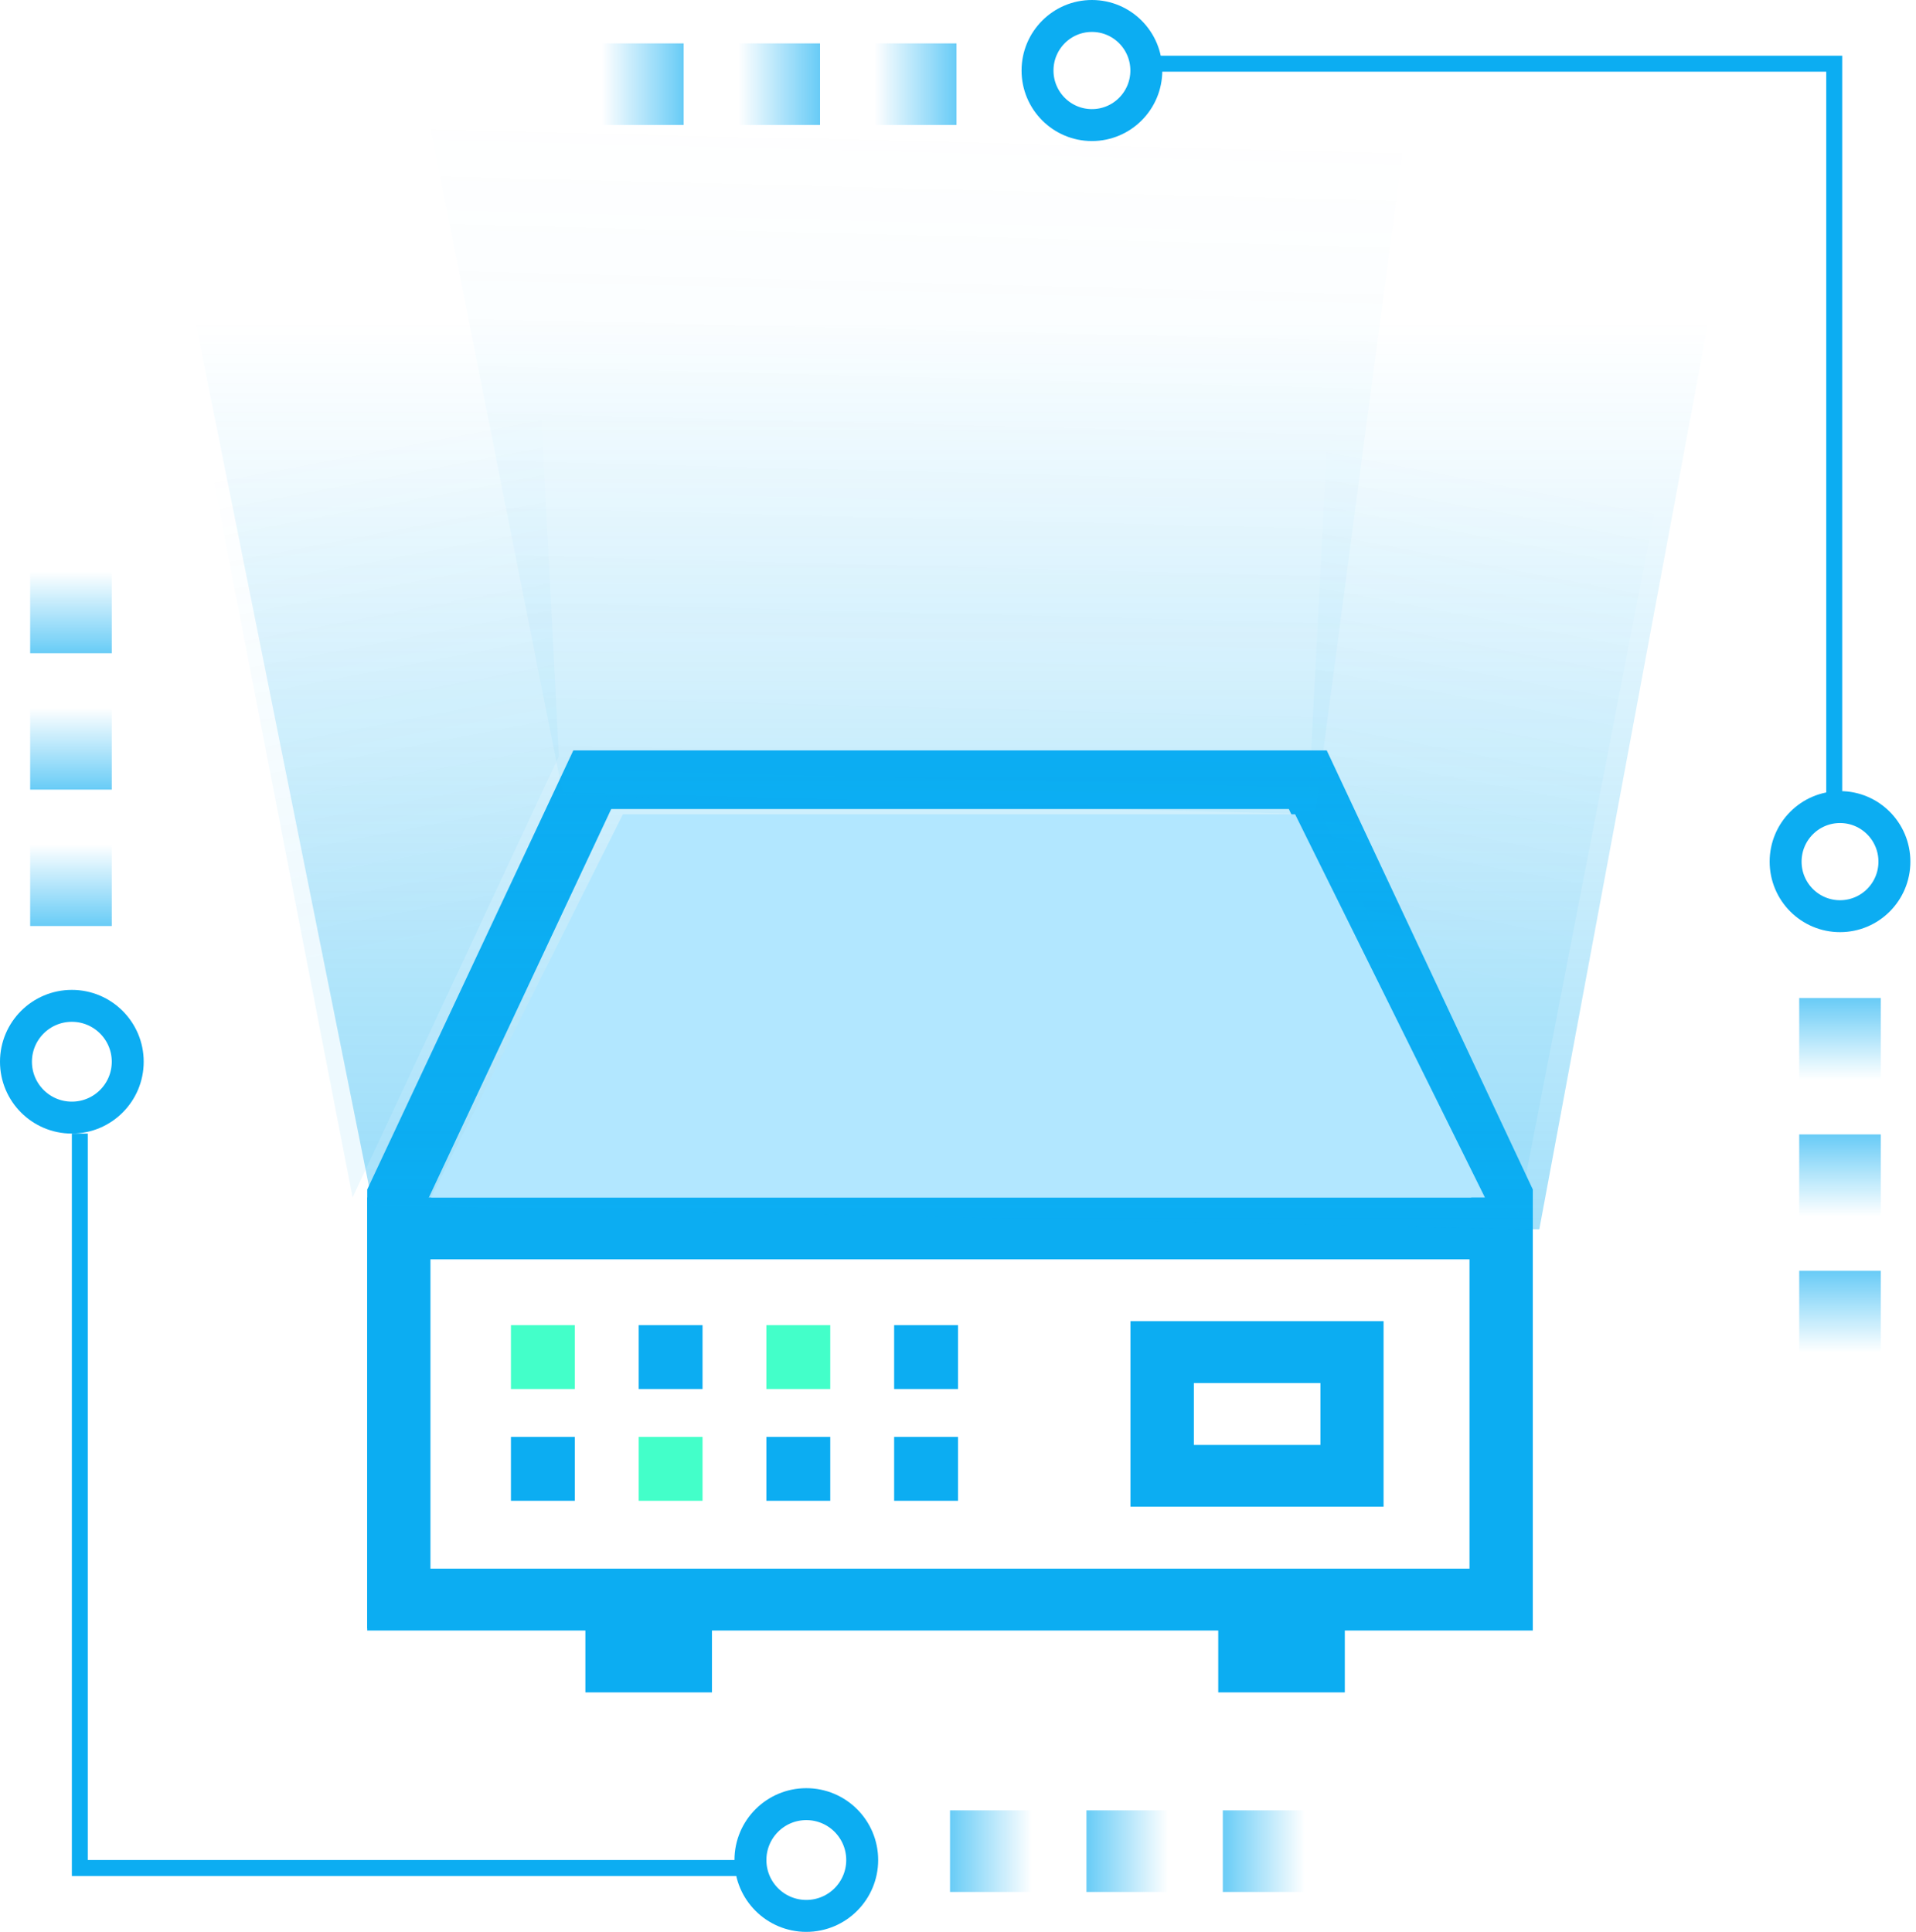 <?xml version="1.0" encoding="UTF-8"?>
<svg width="120px" height="121px" viewBox="0 0 120 121" version="1.1" xmlns="http://www.w3.org/2000/svg" xmlns:xlink="http://www.w3.org/1999/xlink">
    <!-- Generator: Sketch 56.2 (81672) - https://sketch.com -->
    <title>编组 32</title>
    <desc>Created with Sketch.</desc>
    <defs>
        <linearGradient x1="50%" y1="0%" x2="50%" y2="100%" id="linearGradient-1">
            <stop stop-color="#0BACF1" stop-opacity="0.619" offset="0%"></stop>
            <stop stop-color="#0CADF2" stop-opacity="0" offset="100%"></stop>
        </linearGradient>
        <linearGradient x1="50%" y1="44.69%" x2="52.089%" y2="83.665%" id="linearGradient-2">
            <stop stop-color="#0CADF2" stop-opacity="0" offset="0%"></stop>
            <stop stop-color="#0CADF2" stop-opacity="0.076" offset="100%"></stop>
        </linearGradient>
        <linearGradient x1="50%" y1="22.075%" x2="50%" y2="100%" id="linearGradient-3">
            <stop stop-color="#0CADF2" stop-opacity="0" offset="0%"></stop>
            <stop stop-color="#0CADF2" stop-opacity="0.372" offset="100%"></stop>
        </linearGradient>
        <linearGradient x1="51.481%" y1="40.298%" x2="50%" y2="100%" id="linearGradient-4">
            <stop stop-color="#0CADF2" stop-opacity="0" offset="0%"></stop>
            <stop stop-color="#0CADF2" stop-opacity="0.372" offset="100%"></stop>
        </linearGradient>
    </defs>
    <g id="产品中心" stroke="none" stroke-width="1" fill="none" fill-rule="evenodd">
        <g id="小ai快付" transform="translate(-575, -3447)">
            <g id="编组-32" transform="translate(576, 3425)">
                <path d="M79.721,72.673 L91.285,97.309 L91.285,120.327 L25.716,120.327 L25.716,97.309 L37.28,72.673 L79.721,72.673 L79.721,72.673 Z M82.099,69 L34.908,69 L22,96.5 L22,124 L95,124 L95,96.5 L82.093,69 L82.099,69 Z" id="形状" fill="#0CADF2" fill-rule="nonzero"></path>
                <path d="M94.996,97 L22,97 L22,124.126 L35.663,124.126 L35.663,128 L43.59,128 L43.59,124.126 L75.299,124.126 L75.299,128 L83.226,128 L83.226,124.126 L95,124.126 L95,97.001 L94.996,97 Z M25.959,120.25 L25.959,100.876 L91.036,100.876 L91.036,120.25 L25.959,120.25 Z M85.654,104.75 L69.803,104.75 L69.803,116.368 L85.654,116.368 L85.654,104.75 Z M73.773,112.501 L73.773,108.626 L81.699,108.626 L81.699,112.501 L73.773,112.501 Z" id="形状" fill="#0CADF2" fill-rule="nonzero"></path>
                <g id="编组-21" transform="translate(35, 23)">
                    <ellipse id="椭圆形复制-5" stroke="#0CADF2" stroke-width="2" cx="79.241" cy="52.967" rx="3.407" ry="3.417"></ellipse>
                    <ellipse id="椭圆形复制-6" stroke="#0CADF2" stroke-width="2" cx="32.388" cy="3.417" rx="3.407" ry="3.417"></ellipse>
                    <polyline id="路径-15" stroke="#0CADF2" points="35.796 2.99 78.878 2.99 78.878 49.235"></polyline>
                    <g id="编组-20" transform="translate(76.685, 61.51)" fill="url(#linearGradient-1)">
                        <rect id="矩形" x="0" y="0" width="5.111" height="5.126"></rect>
                        <rect id="矩形复制-20" x="0" y="8.543" width="5.111" height="5.126"></rect>
                        <rect id="矩形复制-21" x="0" y="17.086" width="5.111" height="5.126"></rect>
                    </g>
                    <g id="编组-20复制" transform="translate(12.402, 4.718) rotate(-270) translate(-12.402, -4.718) translate(9.402, -6.782)" fill="url(#linearGradient-1)">
                        <rect id="矩形" x="0" y="0" width="5.111" height="5.126"></rect>
                        <rect id="矩形复制-20" x="0" y="8.543" width="5.111" height="5.126"></rect>
                        <rect id="矩形复制-21" x="0" y="17.086" width="5.111" height="5.126"></rect>
                    </g>
                </g>
                <circle id="椭圆形复制-5" stroke="#0CADF2" stroke-width="2" transform="translate(3.5, 88.5) scale(-1, -1) translate(-3.5, -88.5) " cx="3.5" cy="88.5" r="3.5"></circle>
                <circle id="椭圆形复制-6" stroke="#0CADF2" stroke-width="2" transform="translate(49.5, 138.5) scale(-1, -1) translate(-49.5, -138.5) " cx="49.5" cy="138.5" r="3.5"></circle>
                <polyline id="路径-15" stroke="#0CADF2" transform="translate(25.5, 116) scale(-1, -1) translate(-25.5, -116) " points="4 93 47 93 47 139"></polyline>
                <g id="编组-20" transform="translate(3, 68.5) scale(-1, -1) translate(-3, -68.5) translate(0, 57)" fill="url(#linearGradient-1)">
                    <rect id="矩形" x="0" y="0" width="5.111" height="5.126"></rect>
                    <rect id="矩形复制-20" x="0" y="8.543" width="5.111" height="5.126"></rect>
                    <rect id="矩形复制-21" x="0" y="17.086" width="5.111" height="5.126"></rect>
                </g>
                <g id="编组-20复制" transform="translate(70, 137.5) scale(-1, -1) rotate(-270) translate(-70, -137.5) translate(67, 126)" fill="url(#linearGradient-1)">
                    <rect id="矩形" x="0" y="0" width="5.111" height="5.126"></rect>
                    <rect id="矩形复制-20" x="0" y="8.543" width="5.111" height="5.126"></rect>
                    <rect id="矩形复制-21" x="0" y="17.086" width="5.111" height="5.126"></rect>
                </g>
                <polygon id="路径-16复制-2" fill="url(#linearGradient-2)" transform="translate(93, 56) scale(-1, 1) translate(-93, -56) " points="81 41.846 92.084 99 105 71.369 102.001 13"></polygon>
                <polygon id="路径-16" fill="url(#linearGradient-3)" points="8 26 22.346 97.488 95.407 99 109 26"></polygon>
                <polygon id="路径-16复制-3" fill="url(#linearGradient-4)" opacity="0.156" points="20 0 34.264 71.806 81.353 73 91 0"></polygon>
                <polygon id="路径-16复制" fill="url(#linearGradient-2)" points="10 39.846 21.084 97 34 69.369 31.001 11"></polygon>
                <polygon id="路径-18" fill="#B2E7FF" points="38.014 73 80.113 73 92 97 26 97"></polygon>
                <rect id="矩形" fill="#43FFC9" x="31" y="105" width="4" height="4"></rect>
                <rect id="矩形复制-29" fill="#0CADF2" x="31" y="112" width="4" height="4"></rect>
                <rect id="矩形复制-27" fill="#43FFC9" x="47" y="105" width="4" height="4"></rect>
                <rect id="矩形复制-30" fill="#0CADF2" x="47" y="112" width="4" height="4"></rect>
                <rect id="矩形复制-26" fill="#0CADF2" x="39" y="105" width="4" height="4"></rect>
                <rect id="矩形复制-31" fill="#43FFC9" x="39" y="112" width="4" height="4"></rect>
                <rect id="矩形复制-28" fill="#0CADF2" x="55" y="105" width="4" height="4"></rect>
                <rect id="矩形复制-32" fill="#0CADF2" x="55" y="112" width="4" height="4"></rect>
            </g>
        </g>
    </g>
</svg>